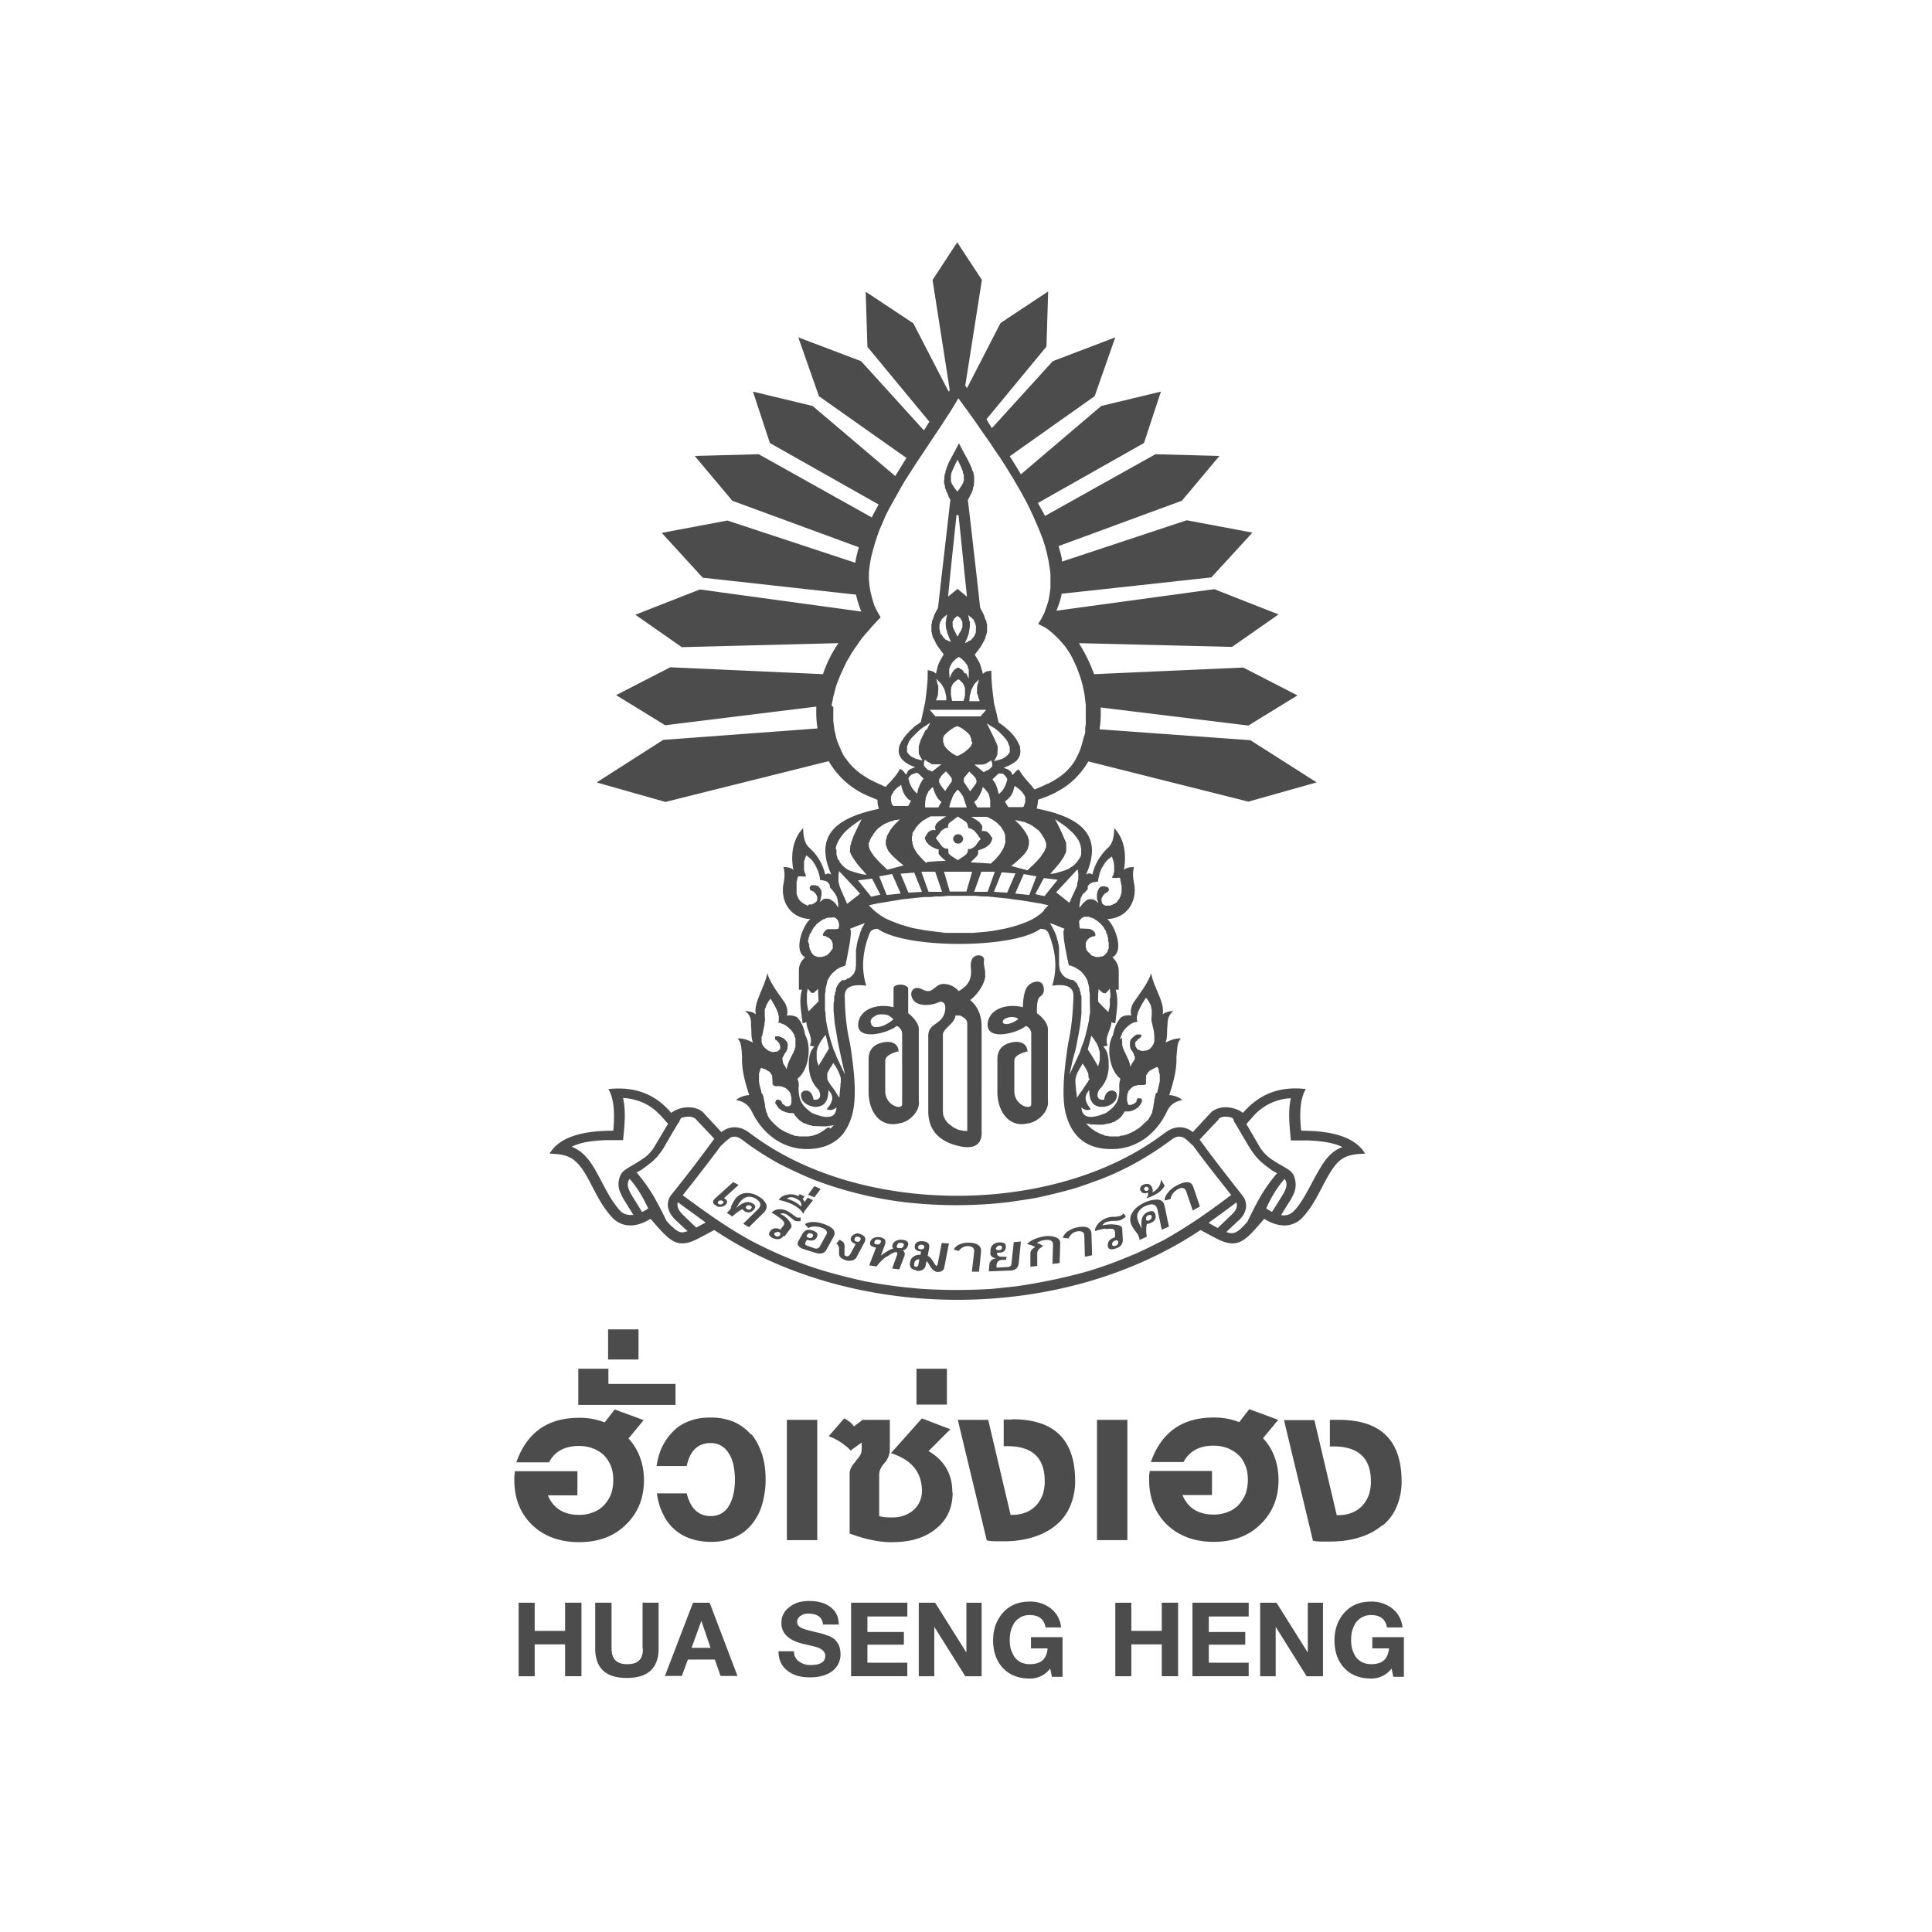 <svg xmlns="http://www.w3.org/2000/svg" width="77" height="77" fill="none"><g fill="#000" opacity=".7"><path d="M23.264 46.677c.4.641.63 1.34 1.2 1.911.367.32.87.355 1.464-.011.79.904 1.052 1.259 2.001.732l.538-.286c5.533 3.708 13.845 3.708 19.379 0l.537.286c.95.527 1.224.172 2.001-.732.595.366 1.098.332 1.464.011.571-.572.8-1.281 1.2-1.91.366-.573.663-.676 1.36-.699-.388-.652-1.291-.915-2.549-.915-.08-.721-.034-1.294.183-1.66-.972-.114-1.818.15-2.504.95-.274-.217-.869-.355-1.258-.034l-.743.8c-.148-.136-.594-.365-1.097.024-.149.103-.286.206-.435.309-4.276 2.94-11.433 2.94-15.71 0-.148-.103-.296-.206-.434-.31-.514-.388-.948-.16-1.109-.022l-.743-.801c-.389-.32-.983-.183-1.257.034-.675-.8-1.521-1.053-2.504-.95.217.366.263.939.194 1.66-1.258 0-2.16.263-2.538.915.697.023.983.137 1.36.698zm2.321 1.625a16.287 16.287 0 0 0-.308-.503c-.137-.23-.378-.561-.183-.813.331.366.548.778.743 1.179-.08.046-.16.103-.252.137zm2.173.63a23.226 23.226 0 0 1-.55-.527c-.136-.137-.25-.297-.193-.492.365.275.743.538 1.109.813l-.366.194v.011zm20.408-.195c.366-.263.743-.538 1.11-.813.068.195-.047.355-.195.493-.183.171-.366.354-.549.526l-.366-.206zm2.538-.435c-.08-.034-.16-.091-.24-.137.183-.412.412-.813.732-1.179.206.252-.046.584-.183.813-.103.16-.206.331-.32.503h.011zM50.03 44.4a2.12 2.12 0 0 1 1.417-.63c-.125.55-.045 1.133 0 1.683h.71c.457.023.937.068 1.349.263-.4.137-.675.47-.88.824-.31.503-.538 1.053-.893 1.533-.103.126-.194.252-.343.32a.563.563 0 0 1-.331.035c.126-.206.251-.412.377-.606.057-.104.103-.195.149-.298a.915.915 0 0 0 .045-.435c-.057-.332-.16-.412-.457-.584-.217-.125-.446-.251-.629-.4a1.694 1.694 0 0 1-.4-.503c-.16-.264-.309-.538-.469-.801.115-.138.24-.275.355-.401zm-1.452.183c.125-.091.285-.091.446-.057 0 0 .08.023.114.046.034.068.057.171.091.194.195.332.39.675.595 1.007.274.424.446.56.869.87.069.046.137.08.206.114-.572.675-.812 1.179-1.19 1.946-.057.057-.102.114-.16.171-.114.115-.274.275-.457.275-.08 0-.148-.023-.217-.046.149-.149.309-.286.457-.435a.494.494 0 0 0 .08-.068c.252-.264.332-.572.16-.882a.62.62 0 0 1-.08-.103c-.457-.583-1.154-1.464-1.68-2.197l.754-.8.012-.035zm-19.506.778c.184-.114.355-.046.515.069.457.355.949.664 1.463.95.446.228.892.434 1.361.629a15.38 15.38 0 0 0 3.636.904c1.395.16 2.755.16 4.139 0 .365-.057.731-.103 1.109-.172.537-.114 1.052-.24 1.566-.389.332-.103.652-.228.983-.343.47-.183.915-.389 1.36-.63a12.437 12.437 0 0 0 1.476-.95c.16-.125.331-.182.526-.068.125.08.228.206.343.298.491.675 1.006 1.316 1.52 1.968-.914.687-1.703 1.247-2.71 1.808-.354.172-.697.355-1.063.515-.377.16-.743.309-1.12.446-.389.138-.778.264-1.178.367-.823.217-1.646.377-2.492.503l-.983.103c-.927.057-1.853.057-2.767 0a21.283 21.283 0 0 1-2.253-.297 23.749 23.749 0 0 1-1.223-.298 14 14 0 0 1-1.178-.366 18.617 18.617 0 0 1-1.109-.447 18.55 18.55 0 0 1-1.063-.514c-1.017-.561-1.795-1.133-2.721-1.809a81.985 81.985 0 0 0 1.52-1.968c.115-.103.218-.217.344-.297v-.012zm-2.023-.606s.057-.126.091-.195c.046-.023.08-.023.126-.034.16-.035.309-.035.446.057l.755.801a56.723 56.723 0 0 1-1.681 2.197c-.023.034-.057.069-.08.103-.172.31-.08.618.16.881.023.023.034.046.069.069l.468.435c-.08.023-.148.046-.217.046-.183 0-.331-.172-.457-.275-.057-.057-.103-.114-.16-.172-.378-.766-.63-1.27-1.2-1.945a1.3 1.3 0 0 0 .216-.114c.423-.31.606-.447.87-.87.194-.332.388-.675.594-1.007v.023zm-2.927.686h.709c.057-.549.125-1.133 0-1.682.217.011.434.057.64.126.32.114.56.275.789.504.126.125.24.263.366.4-.16.263-.32.538-.48.801a1.694 1.694 0 0 1-.4.504 6.013 6.013 0 0 1-.63.4c-.285.172-.4.252-.457.584a.823.823 0 0 0 .057.435c.046.102.092.206.15.297.125.206.25.4.376.607a.705.705 0 0 1-.343-.035c-.16-.068-.251-.206-.343-.32-.366-.48-.583-1.03-.891-1.534-.206-.343-.48-.675-.88-.823.41-.206.891-.24 1.348-.264h-.011z"/><path d="m31.268 49.275.251-.332c.057-.069.023-.172-.08-.297a.816.816 0 0 0-.343-.264c.057-.034.137-.034.217 0 .046.023.115.069.195.138.08.068.137.114.183.137a.615.615 0 0 0 .217.011v-.148s-.103.022-.149 0c-.045-.023-.103-.07-.183-.126a1.714 1.714 0 0 0-.194-.126.618.618 0 0 0-.354-.069.376.376 0 0 0-.275.138h.012c.103.057.194.114.297.194.103.069.16.137.183.183.023.046.011.103-.035.149l-.102.137h-.012c-.171-.08-.297-.057-.4.069-.08.103-.057.194.103.274.183.08.332.058.434-.091l.035.023zm-.389-.137s.091-.058.16-.035c.069.035.08.069.046.126-.046.057-.103.069-.16.034-.069-.034-.08-.068-.046-.137v.012zm1.829-1.751-.251-.115-.252.343.252.103.251-.331zm-3.555.709a.457.457 0 0 1-.15.206l-.033.035.217.148c.103-.103.24-.206.4-.297 0 0 .046.057.08.08.126.08.252.069.354-.035.115-.102.103-.205-.034-.274a.35.35 0 0 0-.32-.023c-.114.034-.217.114-.332.217 0 0 .046-.057.092-.148a.755.755 0 0 1 .16-.195.425.425 0 0 1 .252-.114c.103 0 .194.023.285.08.206.137.24.263.08.423l-.583.572.229.138.583-.572c.114-.115.149-.24.103-.344a.646.646 0 0 0-.286-.297.874.874 0 0 0-.48-.15.571.571 0 0 0-.4.161c-.08.08-.16.218-.252.412l.035-.023zm.594-.034s.103-.057.16-.012c.057.035.069.07.023.126-.046.046-.103.046-.16.012-.057-.035-.057-.08-.011-.126h-.012zm2.263.32.047-.103.343-.446-.206-.103-.126.172a.61.61 0 0 0-.08-.115l.08-.103-.194-.091-.057.08a.637.637 0 0 0-.435-.058c-.16.023-.274.092-.343.206.206.046.377.104.526.172.229.115.377.24.457.4l-.011-.01zm-.273-.606c.16.068.228.183.194.309a1.42 1.42 0 0 0-.32-.218 1.661 1.661 0 0 0-.252-.091c.092-.08.229-.08.377 0zm-3.19.286a.265.265 0 0 0 .183.034c.08 0 .125-.034.171-.068.114-.103.103-.195-.046-.275l.583-.526-.217-.115-.709.64c-.137.127-.125.23.046.298l-.011.012zm.08-.195s.103-.045.16-.011c.057.034.068.069.023.103a.142.142 0 0 1-.16.034c-.058-.034-.058-.08 0-.126h-.023zm10.633-8.994c.023-.23-.058-.332-.046-.561.057-.24-.252-.297-.4-.172-.126.103-.138.286-.115.492.023.32-.045.618-.491.87a.797.797 0 0 0-.583-.286.428.428 0 0 0-.286.092c-.263.206-.309.263-.652.091-.286-.103-.446.137-.331.378.148.366.777.309 1.074.16.16-.046.309.069.218.423-.126.492-.652.412-.652.927v2.998c0 .836.526 1.27 1.36 1.42.606.091.8-.206.766-.664V40.91c0-.538-.24-.881-.457-1.053.286-.206.583-.64.606-.973l-.011-.011zm-.71 6.202c-.068 0-.148 0-.228-.023-.046 0-.103-.023-.149-.034a1.75 1.75 0 0 0-.148-.069 3.19 3.19 0 0 0-.126-.091c-.046-.035-.08-.069-.126-.103-.034-.035-.057-.08-.091-.115l-.069-.137-.023-.069s0-.08-.011-.114v-3.056s0-.057.011-.091a.185.185 0 0 1 .046-.08c.046-.08.126-.149.194-.218.08-.08.16-.16.206-.251.023-.046.035-.103.046-.15h.149c.034 0 .068.012.102.035l.058.035s.057.034.091.068l.046.069v.034l.023.034v4.36-.034zm6.86 4.349.298-.138a1.236 1.236 0 0 1 0-.503s.091-.012.137-.035c.172-.068.24-.183.206-.331-.034-.15-.137-.184-.297-.115a.392.392 0 0 0-.24.263.792.792 0 0 0 0 .4s-.046-.056-.092-.16a1.361 1.361 0 0 1-.091-.24.366.366 0 0 1 .057-.286.599.599 0 0 1 .274-.217c.263-.115.423-.069.469.149l.172.8.285-.125-.171-.813c-.035-.171-.126-.252-.275-.263-.148 0-.32.023-.491.103-.206.092-.378.206-.48.355-.103.137-.149.286-.115.435.023.114.103.251.24.423a.586.586 0 0 1 .115.24v.058zm.355-.984c.08-.035.126-.023.137.045 0 .069-.023.115-.103.149-.068.034-.114.023-.125-.046 0-.08.023-.126.091-.16v.012zm-4.813-6.5c0-.286-.195-.47-.606-.4-.458.09-.595.365-.595.674v1.373c.035.767.492 1.374 1.246 1.18.378-.058.824-.482.767-.905v-2.85c0-.24-.264-.514-.435-.629-.011-.24 0-.583.126-.663.16-.103.171-.275.126-.424-.092-.297-.526-.172-.664.069-.125.217-.148.595-.148.778-.618-.149-1.27.034-1.395.572-.057.298.08.446.309.492.388.08 1.029-.148 1.2-.32.08.034.206.114.217.297v2.838c-.023.23-.674.035-.674-.538v-1.201c0-.195.217-.298.514-.378l.012.035zm-.96-1.156c-.15-.183.377-.355.594-.172-.16.137-.469.263-.595.172zm4.081 8.205c.137-.023.24-.023.286 0 .057.023.08.068.08.137v.183h.011c-.206.057-.308.172-.297.332 0 .137.103.183.286.126.217-.057.32-.183.309-.378l-.023-.423c0-.092-.103-.138-.286-.16-.183-.023-.355 0-.503.034a.29.29 0 0 1 .206-.149c.057-.011.148-.034.274-.034a.697.697 0 0 0 .252-.034.793.793 0 0 0 .205-.138l-.091-.126s-.08.092-.137.103c-.058.012-.149.035-.252.035a.695.695 0 0 0-.251.034.876.876 0 0 0-.355.217c-.091.103-.148.206-.148.31h.034c.114-.046.251-.07.377-.092l.023.023zm.492.515c0 .08-.035.126-.115.149-.08.022-.126 0-.126-.07 0-.068.046-.114.115-.136.08-.035.126 0 .126.057z"/><path d="M35.807 41.94c.023-.286-.195-.47-.595-.4-.457.09-.594.365-.594.674v1.373c.034.767.48 1.374 1.246 1.18.377-.058.823-.482.755-.905v-2.85c0-.24-.264-.514-.423-.629v-.972c0-.206-.606-.24-.584 0v.732c-.606-.149-1.269.034-1.395.572-.068.298.08.446.31.492.388.08 1.028-.148 1.211-.32.08.034.194.114.217.297v2.838c-.023.23-.674.035-.674-.538v-1.201c0-.195.229-.298.503-.378l.023.035zm-.378-1.18c-.148.093-.32.173-.491.173h-.08c-.023 0-.046-.012-.069-.035l-.046-.034-.022-.046v-.034l-.023-.035v-.068l.023-.034v-.023l.045-.058.08-.057c.023-.011.058-.034.08-.046a.417.417 0 0 1 .172-.034h.114s.092 0 .137.023c.035 0 .069.023.103.046l.035.023.125.103c-.057.045-.114.091-.183.137zm10.999 7.084.229-.057c0-.069.034-.137.08-.206a.652.652 0 0 1 .183-.171c.183-.103.297-.08.354.068l.263.767.286-.16-.263-.778c-.08-.24-.309-.252-.686-.046a1.014 1.014 0 0 0-.32.263c-.091.114-.137.217-.137.32h.011zm-.674-.309c.011.08 0 .15-.069.23.217-.08.389-.16.492-.241a.688.688 0 0 0 .24-.275l-.149-.24c0 .229-.126.4-.343.515.035-.057.023-.137-.045-.263-.07-.08-.172-.103-.31-.046-.056.023-.102.057-.114.103a.146.146 0 0 0 0 .137c.058.103.16.126.275.08h.023zm-.115-.228c.057-.023.103 0 .138.045.022.035 0 .069-.046.103-.057.023-.103 0-.126-.045-.023-.035 0-.08.046-.103h-.012zm-3.052 2.059a.479.479 0 0 1 .125-.183.392.392 0 0 1 .206-.103c.195-.034.297.023.297.172l.023.835.286-.057-.023-.835c0-.264-.206-.355-.583-.275-.126.023-.24.08-.354.149a.54.54 0 0 0-.206.263l.206.023.023.011zm-1.338.344c-.114.057-.183.137-.183.251v.527l.274-.035v-.526a.294.294 0 0 1 .115-.183.62.62 0 0 1 .126-.08 1.032 1.032 0 0 0-.252-.126.623.623 0 0 1 .309-.114c.228-.035.331.034.331.183l-.023.766.286-.034.023-.778c0-.126-.057-.206-.183-.252a.936.936 0 0 0-.446-.034c-.297.046-.537.149-.697.309a.86.86 0 0 1 .32.114v.012zm-4.733.938c.217.023.343-.057.377-.217l.034-.172s.069.069.114.16c.092.172.206.263.31.275.16 0 .262-.046.285-.195l.183-.938-.286-.023-.16.835s-.023.08-.057.08c-.012 0-.057-.068-.137-.194-.08-.126-.16-.195-.206-.206l.057-.309c.034-.172-.057-.263-.263-.275-.08 0-.149 0-.206.035a.202.202 0 0 0-.103.149c-.022.137.069.206.252.228l-.023.126a.446.446 0 0 0-.286.08.31.31 0 0 0-.126.206c-.045.206.046.31.252.332l-.011.023zm.08-.961c.011-.057.068-.08.137-.08.08.011.114.046.103.103-.012.057-.057.091-.137.08-.08 0-.115-.035-.103-.103zm.045.503-.045.24s-.035.07-.092.058c-.068 0-.08-.046-.068-.126.022-.126.091-.172.205-.172zm-4.551-1.384.127.137c.125-.069.297-.08.503-.023.206.069.286.172.206.298l-.252.457c-.046.08-.126.103-.206.08l-.286-.102c-.08-.023-.114-.07-.08-.138l.058-.103c.194.057.32.035.388-.091.069-.126.023-.218-.148-.275-.206-.069-.332-.023-.423.137l-.16.286c-.035.069-.035.126 0 .172.034.057.102.103.194.137l.48.15c.217.068.366.033.457-.138l.263-.48c.138-.23 0-.401-.411-.539-.286-.091-.526-.091-.698 0l-.011.035zm.08.412c.035-.069.081-.08.161-.058.069.023.091.058.057.126-.034.057-.08.069-.16.046-.08-.034-.091-.069-.069-.114h.012zm3.18.869c.17-.126.285-.183.354-.183.057 0 .068.046.046.115l-.195.538.286.034.206-.538c.034-.103 0-.172-.069-.217a.26.26 0 0 0 .206-.183c.046-.138-.023-.218-.217-.24a.44.44 0 0 0-.24.034.269.269 0 0 0-.149.148c-.023.069-.023.126.034.16-.102.023-.274.115-.503.286l.16-.434c.058-.172 0-.275-.228-.298a.388.388 0 0 0-.229.035.29.29 0 0 0-.126.137c-.045.137.023.206.229.24l-.274.71.297.045c.091-.137.228-.274.4-.4l.011.011zm.411-.469c.023-.069.08-.103.16-.08.092 0 .114.046.092.115-.023.068-.08.102-.172.091-.091 0-.126-.046-.091-.114l.011-.012zm-.903-.137c.023-.069.08-.092.16-.069.08 0 .114.035.08.103-.023.069-.08.092-.16.08-.08-.011-.114-.057-.08-.114zm-1.418.217v.275c0 .103.08.183.229.24a.491.491 0 0 0 .286.023.28.28 0 0 0 .205-.172l.286-.537c.092-.16.035-.275-.16-.344-.08-.034-.148-.034-.206 0a.253.253 0 0 0-.148.115c-.069.126 0 .217.171.286l-.217.4c-.046.069-.103.103-.16.08-.046-.011-.069-.034-.069-.068v-.23a.455.455 0 0 0-.023-.228.394.394 0 0 0-.182-.126l-.126.172h.034s.057.057.057.103l.023.011zm.629-.355c.034-.057.08-.068.16-.045.08.034.091.068.057.126-.023.068-.08.08-.16.057-.069-.023-.091-.069-.057-.126v-.011zm4.139.515s.08-.102.148-.137a.428.428 0 0 1 .206-.057c.195 0 .275.08.263.229l-.091.79h.285l.08-.79c.023-.24-.148-.366-.514-.366a.874.874 0 0 0-.343.068.453.453 0 0 0-.229.206l.195.057zm2.389.527.092-.904-.286.023-.092.87c0 .08-.068.125-.182.125l-.412.023v-.114c.023-.115.08-.183.206-.195h.171l.023-.126h-.183c-.137 0-.206-.046-.194-.16h.068c.172 0 .263-.069.275-.206.023-.149-.057-.206-.24-.206a.439.439 0 0 0-.252.08.314.314 0 0 0-.114.206v.092a.178.178 0 0 0 .046.183c.045.046.114.069.205.069a.33.33 0 0 0-.206.08.258.258 0 0 0-.09.16l-.024.286.846-.034c.206 0 .32-.103.343-.264v.012zm-.892-.652s.046-.092.126-.092.103.023.103.08c0 .069-.046.103-.126.103s-.125-.023-.114-.091h.011z"/><path d="m23.813 31.194 2.71.767 6.505-1.625a3.3 3.3 0 0 0 1.51 1.362l.411.171h.023c0 .115.011.23.057.367-1.532.32-2.64.95-1.898 2.62-.114-.069-.183-.034-.24 0a2.061 2.061 0 0 0-.629-1.064c-.194-.16-.251-.458-.251-.79-.458.48-.492 1.145-.389 1.682-.046-.08-.183-.125-.4-.125.069.24.046.434.011.629-.148.698.24 1.407 1.064 1.442-.298.24-.698 1.27-.206 1.522a.685.685 0 0 0-.252.572v.72h.126c-.137.447-.023.893.023 1.34.057-.012.114-.035.16-.046-.046.218.297.652.126.927.057.023.126.034.183.046-.218.217-.229.538-.218.835.023.31.115.618.378.881.126.218.091.435-.194.4-.035-.182-.092-.331-.275-.365-.206 0-.297.148-.16.4.103.137.263.229.503.252.389 0 .526-.263.526-.675.149.183.274.377-.069.766.149.07.275.023.39-.068-.024.4-.31.503-.984.217-.263-.206-.537-.389-.526-1.007a.614.614 0 0 0-.046-.355c.457-.343.572-1.281.309-1.739-.046-.24-.103-.47-.32-.71a.686.686 0 0 0-.412-.068c.046-.138.023-.298-.057-.47-.217-.343-.606-.8-.72-1.224-.103.572-.56 1.179-.458 1.648-.114-.103-.274-.126-.434-.137.206.148.252.32.24.572.034.24-.011.47.08.687-.206-.104-.423-.184-.617-.16.171.148.16.48.183.732-.023.492.114 1.007.285 1.522a.94.94 0 0 0-.526.194c.39.08.526.263.64.48.355.745 1.098 1.466 2.162 1.477 1.12 0 1.669-.606 1.863-1.522.16-.778 0-1.888-.126-2.712-.137-.56-.194-1.179-.205-1.808-.035-.423.286-.538.857-.47-.183-.571-.183-1.235.103-2.013.046-.138.103-.252.355-.252 1.097.801 5.396.801 6.482 0 .263 0 .309.126.355.252.297.778.297 1.442.114 2.014.572-.08.88.046.846.469-.023.64-.08 1.259-.206 1.808-.126.824-.274 1.934-.126 2.712.206.916.744 1.533 1.876 1.522 1.063 0 1.817-.72 2.172-1.476.114-.229.24-.4.629-.48a.94.94 0 0 0-.526-.195c.171-.527.308-1.03.286-1.522.034-.24.011-.584.182-.733-.194-.023-.4.057-.617.16.092-.217.046-.457.08-.686 0-.24.046-.423.24-.572-.16.011-.331.045-.434.137.103-.47-.366-1.076-.458-1.648-.125.424-.503.87-.731 1.225-.08.171-.103.32-.057.469a.598.598 0 0 0-.412.069c-.206.24-.274.469-.32.709-.275.446-.16 1.396.297 1.74a.862.862 0 0 0-.046.354c.023.63-.263.813-.526 1.007-.674.286-.96.172-.983-.217.114.103.24.137.377.068-.331-.389-.205-.583-.068-.766 0 .412.137.686.526.675.251-.012.411-.115.514-.252.137-.24.046-.4-.16-.4-.183.034-.251.171-.286.366-.285.034-.32-.183-.194-.4.263-.264.354-.561.377-.882 0-.309 0-.618-.217-.835.069-.012.126-.035.183-.046-.172-.275.172-.71.137-.927a.653.653 0 0 0 .16.046c.046-.447.149-.893.012-1.34h.125v-.72c0-.217-.068-.4-.251-.572.492-.252.091-1.27-.206-1.522.823-.035 1.212-.755 1.063-1.442-.034-.206-.057-.4 0-.63-.217 0-.354.046-.4.127.092-.538.069-1.202-.388-1.683 0 .332-.058.63-.252.79-.297.286-.514.63-.617 1.064-.069-.046-.126-.08-.252 0 .755-1.694-.411-2.323-1.966-2.632.034-.137.045-.252.057-.355a4.03 4.03 0 0 0 1.029-.48c.4-.263.731-.63.972-1.042l6.38 1.602 2.72-.766-2.64-1.682-6.014-.435c.045-.286.057-.572.045-.87l5.888.721 1.955-1.202-2.16-1.11-5.946.264a6.152 6.152 0 0 0-.549-1.145c-.011-.034-.034-.057-.057-.091l6.106.149 1.852-1.294-2.561-1.007-6.289.859c.08-.206.15-.4.195-.607 0-.023 0-.034.011-.069l5.968-.652 1.635-1.785-2.618-.492-4.973 1.648v-.092a4.45 4.45 0 0 0-.137-.526l4.916-1.808 1.498-1.785-2.55-.069-4.402 2.46a11.501 11.501 0 0 0-.286-.515l4.23-2.391.675-2.049-2.378.572-3.201 2.724c-.149-.24-.286-.48-.446-.72l3.384-2.393.823-2.346-2.492.95-2.424 2.667c-.08-.115-.149-.24-.217-.355l2.39-2.895.068-2.197-1.898 1.258-1.338 2.598-.068-.103.663-4.211-.983-1.5-.984 1.5.686 4.394s-.023.034-.045.057L36.4 12.885l-1.898-1.259.069 2.197 2.47 2.987c-.08.114-.138.229-.218.343l-2.504-2.758-2.503-.95.823 2.346 3.487 2.46-.446.722-3.293-2.793-2.378-.572.675 2.049 4.333 2.449-.24.446c0 .023-.023.046-.035.069l-4.504-2.518-2.55.069 1.498 1.785 5.042 1.854c-.057.206-.114.412-.137.618l-5.1-1.683-2.618.492 1.635 1.786 6.106.675c.045.183.102.377.171.572.011.034.034.069.046.103l-6.437-.881-2.573 1.007 1.853 1.293 6.242-.16c-.034.057-.08.114-.114.171a5.038 5.038 0 0 0-.503 1.065l-6.083-.275-2.16 1.11 1.955 1.201 6.025-.743c-.012.297 0 .583.046.87l-6.152.457-2.63 1.682.012.023zM30.376 41.3s.011-.08.023-.126c.023-.103.046-.218.068-.32v-.08s.023-.08.023-.104v-.068s-.011-.08-.011-.126v-.206c0-.035 0-.057.023-.092.023-.034.023-.057.034-.091a.344.344 0 0 1 .046-.092c.011-.034.034-.057.046-.08.022-.034.057-.08.08-.114.034.046.068.103.102.171.046.069.08.138.115.206.011.035.034.069.046.103.01.035.034.08.045.126 0 .035.012.057.023.092v.126c0 .045 0 .091-.023.137h.057l.172.069.046.023.137.102.114.115.023.034.034.046.023.034.046.092v.046l.034.045v.367l-.023.034v.046l-.045.091v.035s-.035.045-.046.068c-.069.138-.149.286-.195.435-.011.057-.034.114-.045.172l-.069-.138s-.046-.057-.057-.091c0-.012-.023-.034-.023-.057v-.035s-.011-.034-.011-.057v-.091l.034-.046.023-.057.034-.058s.046-.068.069-.091l.034-.103c0-.023.011-.034.011-.057v-.126l-.022-.069c0-.011 0-.034-.023-.034-.023-.023-.035-.046-.057-.069a.438.438 0 0 1-.08-.069h-.035l-.034-.034h-.023l-.034-.011-.046-.023h-.126s-.023.011-.023.023v.102l.069.045.057.058.023.034.023.023v.034l.023.023v.057l.011.023v.08l-.034.023v.023l-.034.023-.023.023h-.023l-.023.023h-.069l-.034.011h-.103l-.034-.023h-.034l-.023-.023h-.034l-.035-.034-.034-.023-.046-.034-.069-.069-.068-.103v-.034l-.023-.046v-.24h.023zm2.687 3.639h-.08l-.046.034-.057.046-.057.034-.057.046-.058.034-.137.069-.206.069h-.068l-.069.022h-.389l-.08-.022h-.08l-.068-.035-.08-.023-.24-.103-.16-.091-.07-.046-.136-.114-.172-.172-.034-.046-.034-.034-.035-.046-.068-.137v-.046l-.035-.046-.022-.091-.035-.138v-.08c-.023-.091-.034-.171-.057-.263v-.057l-.023-.023v-.034l-.023-.023v-.035h-.011l-.034-.034v-.069a2.02 2.02 0 0 1-.092-.377v-.3c0-.034.012-.057.023-.091l.023-.058v-.034l.046-.069c.045.023.08.035.114.046.046.012.08.035.114.057.023.012.058.035.08.046a.09.09 0 0 1 .046.046l.023.034s.023.035.034.046l.023.035v.045l.012.183v.115l.022.023v.023l.046.011.023.023h.16s.057 0 .08.011c.023 0 .057 0 .08.023.023 0 .046.012.069.023l.045.023.046.034.103.103.023.046.023.035v.045a.436.436 0 0 1 .034.206v.126s-.023.034-.023.057v.023h-.023l-.011.023h-.011l-.023.023h-.138l-.022-.023-.046-.034-.069-.046v-.034l-.023-.023v-.023l-.022-.012v-.023l-.035-.022h-.034l-.023-.023h-.057s-.023 0-.034.011c0 0-.023.012-.023.023v.023s-.023.023-.023.034v.069s.046.046.057.069c.012.023.034.045.046.068.011.023.046.046.057.069.011 0 .046.023.046.034.023.012.034.023.057.035l.068.034c.023 0 .046.011.08.034.035 0 .058 0 .092.023.034 0 .057 0 .091.012h.138l.034.068.023.035.068.068.023.035.069.068.046.035.034.023.046.034.091.046h.046l.046.034h.045l.046.034h.046l.103.035h.102l.332.011c.057 0 .114 0 .16-.011l.24-.035-.137.138-.034-.046zm11.582-3.525v-.046l.034-.045v-.046l.034-.046v-.046l.035-.045.022-.035.023-.045.069-.07.034-.045.046-.034.034-.035.092-.068.091-.046.057-.023h.057l.058-.023c-.012-.046-.023-.08-.023-.137v-.046s0-.057.023-.08c0-.034.011-.057.022-.092 0-.034.023-.068.035-.091.011-.035.034-.069.046-.103.045-.069.068-.137.114-.206.046-.069.08-.137.126-.195.034.035.057.069.091.115.012.034.034.057.046.08.011.034.034.057.046.091.011.035.023.058.023.092 0 .034.01.069.022.091v.173s0 .102-.011.148v.137l.023.08c.023.115.057.24.08.367 0 .034 0 .08.011.125v.252l-.023.046v.034l-.091.138-.069.068-.068.046h-.035l-.034.023h-.069l-.034.011h-.103l-.034-.023h-.034l-.023-.022h-.035l-.045-.046v-.023l-.035-.023v-.023l-.022-.023v-.057l-.012-.057v-.023l.023-.023v-.034l.046-.023.023-.035.022-.022.046-.035.069-.046v-.022s0-.023.023-.035v-.045s-.012 0-.023-.012h-.172l-.023.012-.022.022h-.023l-.023.035c-.034.034-.069.045-.092.08l-.022.023s-.035.045-.046.08c0 .011 0 .034-.012.057v.137s0 .035.012.058c0 .034.023.068.034.103a.625.625 0 0 1 .069.091c.011.035.034.057.045.08v.046l.035.046v.103s-.012.034-.023.046c0 0 0 .023-.023.034l-.069.103-.057.126a1.389 1.389 0 0 0-.057-.206c-.046-.126-.114-.252-.171-.378-.023-.023-.023-.057-.035-.091l-.023-.035-.022-.045v-.046l-.023-.046v-.126l-.012-.183-.068.057zm-1.155 3.422-.023-.023h.114s.115.011.16.011h.218l.205-.045h.046l.046-.023h.046l.045-.035h.046l.046-.034.046-.023.045-.034.046-.023.034-.034.046-.035.023-.034.034-.034.069-.103.034-.07h.126c.034 0 .069 0 .091-.01.035 0 .058-.012.092-.023.023 0 .046-.023.08-.035a.157.157 0 0 0 .057-.034c.023 0 .034-.023.057-.034.012 0 .046-.035.046-.035.023-.023.034-.034.057-.068l.023-.035s.057-.08.069-.126v-.068s-.012-.023-.023-.035l-.023-.022h-.126l-.023.034-.011.034h-.012v.057l-.023.035-.068.046-.057.034h-.023l-.023.023h-.126l-.011-.023h-.012v-.023l-.011-.046s-.011-.034-.023-.057v-.104c0-.069 0-.137.023-.206l.023-.046v-.034l.045-.046.023-.034.069-.069.046-.034.045-.023s.046-.023.08-.023c.023 0 .046-.011.08-.023h.252l.034-.023h.023l.012-.034v-.332l.034-.034.023-.035.034-.057.046-.046.057-.034.08-.046.114-.057.069-.023.034.069.023.069v.068s.023.057.034.092v.206c0 .045 0 .08-.011.114a3.708 3.708 0 0 1-.08.343v.046l-.046.035h-.011l-.012.023-.011.034v.034l-.023.057c0 .035 0 .069-.023.103 0 .08-.023.16-.034.24a.553.553 0 0 1-.023.138l-.023.091v.046l-.091.183-.035.046-.022.046-.08.08-.115.103-.068.069-.138.114-.08.046-.068.046-.08.045-.08.035-.069.034-.08.034-.16.046h-.08l-.08.034h-.389l-.068-.022h-.08l-.069-.035-.137-.045-.206-.103-.057-.046-.057-.035-.115-.091-.137-.137.24.034-.034.023zm-8.85-11.25s.012-.045.023-.068c0-.034.023-.068.046-.103 0-.034.034-.068.057-.091.023-.035.035-.069.058-.103l.08-.103.057-.069.08-.069.16-.114.091-.046.115-.046.045-.023.058-.022h.057l.057-.035.24-.034c-.069.069-.149.137-.217.217-.035.035-.069.08-.103.126a.412.412 0 0 0-.08.115c-.023.034-.046.08-.069.114-.011.035-.034.057-.046.092 0 .034-.011.068-.022.08 0 .034-.012.057-.023.08v.16c0 .023 0 .046.023.069 0 .034.022.057.022.091a.34.34 0 0 1 .046.092c.023.034.046.057.069.091.046.058.091.103.148.16.08.07.149.138.229.207l.172.137-.652.172-.114-.115a4.227 4.227 0 0 1-.32-.32c-.035-.035-.058-.069-.092-.103-.023-.035-.057-.092-.092-.138-.022-.022-.034-.057-.057-.091l-.023-.057-.034-.092v-.057l-.011-.103h.023zm2.733-6.282-.011-.057-.046-.194.16.16s.034.046.057.069c.012.034.035.045.046.08.011.023.034.057.046.08a.61.61 0 0 1 .045.137l.035.137c0 .035.011.08.011.126v.069h-.412c.012-.034.035-.08.046-.126a.305.305 0 0 0 .035-.137c0-.035 0-.08.011-.126v-.24l-.023.023zm.137-2.002-.023-.034v-.035l-.022-.034v-.069l-.023-.034v-.217l.023-.035v-.034l.022-.035v-.034l.046-.034v-.034l.035-.023.057-.058.125-.103c-.011.069-.034.138-.045.206 0 .035 0 .069-.012.103v.103s0 .069.012.103c0 .046.011.092.034.138 0 .045.023.091.034.137l.069.172.057.137-.149-.069-.034-.023h-.034l-.023-.034-.034-.023-.092-.137-.011-.034-.012.034zm.4-6.374v-.069l.035-.068a.403.403 0 0 1 .045-.103c.023-.058.046-.103.07-.16.033-.07.068-.138.102-.207l.103.206c.023.046.046.103.069.16a.41.41 0 0 0 .045.104v.068l.035.069v.24l-.023.034v.035l-.023.034-.035.069-.114.172-.068.08-.058-.08-.057-.07-.046-.08-.068-.102v-.035l-.023-.034v-.263h.011zm.206 1.66c-.023-.08.115-.08.092 0 .114 1.063.217 2.14.331 3.192l-.377-.31-.377.31c.103-1.064.217-2.129.331-3.193zm.515 4.153s-.012-.057-.012-.08l-.034-.149.126.103.034.023.012.023.034.023.023.034v.035l.034.034v.034l.023.035v.034l.023.034v.286l-.023.035v.034l-.034.034v.035l-.035.034-.023.034-.034.035-.023.034-.023.023-.034.023h-.034l-.035.034-.137.069c.023-.069.057-.126.08-.183.023-.069.046-.126.069-.195l.023-.137s.011-.092.023-.137v-.218l-.023-.023zm.331 2.918s.012.069.023.103c0 .035.023.069.035.103l.022.08h-.411c0-.046.011-.08.011-.126 0-.057.012-.114.034-.171 0-.035.012-.057.023-.092 0-.046.035-.091.046-.126 0 0 .034-.068.057-.103 0-.023.023-.034.035-.057 0-.011.022-.034.045-.057l.138-.137-.058.206s-.023.091-.023.137v.24h.023zm-.503-.057v.103c0 .034-.011.069-.023.114l-.034.115h-.457l-.023-.115s-.011-.068-.023-.114v-.194s0-.058.011-.092c0-.034.012-.046.023-.069 0-.023.023-.046.035-.068 0-.023.022-.035.045-.058 0-.022.035-.034.046-.045.012-.023.034-.035.057-.046a.204.204 0 0 1 .08-.057.204.204 0 0 1 .08.057.09.09 0 0 1 .046.046l.046.045c.011.023.034.035.034.058l.034.068c0 .023.012.046.023.069v.183zm-.011-.767s-.035-.046-.046-.068c0-.012-.023-.023-.034-.046-.012-.023-.035-.034-.046-.046H38.3s-.068-.057-.103-.069c-.045 0-.068.035-.103.046 0 0-.023.012-.034.023-.023.023-.046.034-.057.057 0 .012-.023.035-.034.046a.487.487 0 0 0-.058.103 2.188 2.188 0 0 0-.068.16c0-.068 0-.137-.012-.206v-.149c0-.022 0-.045.023-.068v-.046l.035-.046.045-.091.035-.046.125-.126.046-.034.069-.046.08.046.046.034.125.126.069.091.046.092v.046s.034.046.034.069v.354l-.103-.206h-.057zm-.126-1.75s-.046.102-.08.137c-.023.046-.046.103-.08.148-.046-.08-.08-.16-.126-.24a.34.34 0 0 0-.046-.091c0-.023 0-.046-.022-.069v-.206l.022-.023.023-.046v-.022l.046-.046.046-.035.057-.045.057.045.046.035.034.046v.022l.035.046.022.046v.205c-.011.034-.023.057-.034.091zm.983 3.204-.228.263h-1.795l-.229-.263h2.252zm.229.675.103.057.091.069.092.08.183.183.034.046.046.045.034.058.034.045.092.23v.205l-.069.092-.08.08-.114.069-.069.034-.08.023-.217.057.08-.137.034-.069.023-.057v-.069l.012-.126v-.103a.184.184 0 0 0-.035-.103.242.242 0 0 0-.045-.114c-.069-.172-.16-.332-.24-.504l-.115-.229.206.138zm.617 6.614-.537-.034.309-.778.548.045-.331.767h.011zm.64-.744.515.092-.286.744-.56-.058.343-.778h-.011zm-6.585.252.549-.069.331.641-.365.08-.526-.652h.011zm.08.526-.057.046c-.16.126-.32.252-.469.366l-.057-.137c-.069-.16-.137-.309-.206-.47-.011-.045-.034-.09-.045-.136-.012-.046-.023-.104-.035-.138v-.275l.023-.15c.286.298.572.607.858.916l-.012-.023zm.755-.686.514-.092.343.778-.56.058-.297-.744zm.834-.103.56-.046.31.767-.538.034-.32-.767-.012.012zm.846-.08h.55l.274.8h-.538l-.286-.8zm.206-.344s-.08-.068-.114-.103a3.92 3.92 0 0 1-.217-.24.505.505 0 0 1-.092-.126c-.023-.034-.034-.069-.057-.091-.011-.035-.034-.069-.046-.103 0-.035-.023-.069-.034-.103v-.069l-.023-.069v-.137l.023-.08v-.08l.057-.08.046-.069.034-.069s.057-.057.08-.091l.08-.08c.023-.023.057-.046.08-.069a.343.343 0 0 1 .08-.057l.172-.103c.034-.012.068-.034.103-.046h.617a5.205 5.205 0 0 0-.263.172l-.034.023s-.092.08-.126.137v.023s-.034.057-.023.091c0 .035.012.07.023.103h-.126c-.023 0-.034 0-.045.012-.035 0-.058.023-.08.046h-.023c-.069.08-.115.171-.16.24 0 .057.034.103.045.149 0 .011.023.034.035.045a.515.515 0 0 1 .068.08c.023.023.057.035.08.058s.057.034.092.057a.971.971 0 0 0 .16.069l.08.023s-.012.057-.012.08v.068c.023.069.08.115.138.172.045.046.091.08.148.126a15.04 15.04 0 0 0-.754.046l-.012.045zm1.818-4.84v.08l-.034.046v.046l-.046.034-.034.046-.035.034-.045.034-.046.046-.092.069-.114.068-.068.035-.08.034-.08-.034-.115-.069-.137-.103-.114-.114-.035-.046-.023-.034-.022-.046v-.046l-.035-.046v-.206l.035-.046v-.034l.045-.034.103-.103.137-.103.058-.035.045-.034.058-.023.08-.034.08.034.057.023.057.034.183.138.103.103.045.068v.046l.035.046v.114l.034.012zm.183 1.59-.023.046v.035s-.046.034-.057.068l-.183.24-.114-.171s-.069-.103-.103-.149c0-.023-.023-.034-.035-.057v-.137l.046-.07.172-.205.194.194s.023.035.046.058l.023.034v.034l.023.023v.057h.011zm.034.664.057-.08s.046-.08.07-.137a.798.798 0 0 0 .056-.149l.023-.08.08.069.137.171s.023.046.023.069c.012.034.023.069.035.114l.022.115v.274h-.514l-.126-.217.069-.057.08-.08-.012-.012zm-.286 1.213s.046.012.07.023c0 .011.033.023.045.034.023 0 .034.023.046.035.057.057.091.114.148.183 0 .023.035.046.046.069l.057.068s-.069.069-.091.103c-.046.057-.08.115-.126.172 0 .011-.023.023-.046.034-.011.023-.046.034-.057.046-.023 0-.034.023-.057.034-.012 0-.046 0-.057.012h-.08v.08s0 .034-.023.057c0 .011-.023.034-.023.046a.09.09 0 0 1-.046.045c-.057.058-.126.092-.194.138-.034.023-.08.046-.115.08a2.18 2.18 0 0 0-.114-.08c-.069-.046-.148-.08-.206-.149-.011 0-.023-.023-.034-.034h-.011s0-.046-.012-.069v-.126h-.023s-.046 0-.08-.011c-.023 0-.045 0-.057-.023-.023 0-.034-.012-.046-.023-.034-.023-.045-.034-.057-.057-.046-.046-.08-.103-.114-.149-.034-.034-.046-.069-.08-.103l-.046-.057s.069-.08.092-.115c.034-.045.068-.08.102-.137a.266.266 0 0 1 .08-.08c.023 0 .035-.023.046-.034.012 0 .035-.023.057-.023.023-.012.046-.012.057-.023h.058v-.08s0-.035.023-.058c0-.022 0-.034.022-.045 0-.012.023-.023.035-.035.057-.045.125-.091.183-.137.045-.034.091-.069.137-.091.034.022.069.057.114.08.069.034.126.08.195.137.022 0 .034.023.034.034.011.023.034.035.034.069 0 .011 0 .034.023.057v.08s.057 0 .091.023zm-.766-1.121s.035-.08.046-.126c.023-.034.034-.08.057-.115a.63.63 0 0 1 .069-.091c.011-.023.034-.034.034-.046l.057-.057s.058.057.08.091c.023.035.046.046.058.07a.987.987 0 0 1 .068.114c.023.034.035.08.046.125.023.08.057.16.08.24l.023.07h-.698c.023-.092.046-.195.08-.275zm-.205-1.156c.068.069.125.137.183.206l.045.069v.125s-.034.035-.045.058a1.664 1.664 0 0 0-.103.148c-.046.058-.08.115-.115.172-.068-.08-.125-.16-.183-.24a21.967 21.967 0 0 0-.034-.069l-.023-.034v-.126l.046-.069s.023-.034.034-.057c.058-.069.126-.126.195-.195v.012zm-.252 1.156s.046.034.069.057c-.046.069-.08.137-.126.217h-.526v-.125c0-.07.012-.15.023-.218a.22.22 0 0 1 .034-.114c0-.035.023-.058.035-.092l.034-.069c0-.022.023-.034.045-.057l.023-.034s.069-.069.115-.103l.023.08s.034.103.057.149c.023.057.045.103.068.149a.24.24 0 0 1 .046.068.268.268 0 0 0 .08.08v.012zm1.292 2.838-.229.79h-.663l-.228-.79h1.12zm-.057-.39c.057-.045.114-.102.16-.148.057-.057.126-.115.137-.195v-.114s.08-.035.126-.046a2.32 2.32 0 0 1 .16-.069c.023-.022.057-.034.08-.057s.046-.034.069-.057c.023-.023.045-.034.057-.069 0-.023.023-.045.046-.068v-.035s.022-.057.034-.08c-.057-.08-.103-.16-.172-.229 0 0-.023-.011-.034-.023a.123.123 0 0 0-.08-.034c-.023 0-.046 0-.069-.011h-.08s.023-.069.023-.103v-.105s-.057-.08-.08-.103l-.023-.035c-.102-.08-.217-.148-.331-.217h.617l.057.023c.069.034.126.069.195.103.023.023.057.034.08.057.034.023.08.057.114.092.023.034.057.057.08.08l.046.057s.046.069.057.091l.046.07.034.08.023.08v.08l.011.206-.023.068-.034.103a.389.389 0 0 1-.046.103c-.011.034-.045.069-.057.092-.023.045-.057.091-.08.125-.046.046-.091.103-.137.16-.069.07-.137.127-.206.195a16.607 16.607 0 0 0-.754-.045l-.046-.023zm.423.39h.537l-.286.8h-.537l.286-.8zm.938-2.792s.057-.046.08-.07c.022-.022.045-.034.068-.056a.574.574 0 0 1 .08-.092c.023-.023.034-.046.046-.069l.057-.125.023-.092s.023-.08.034-.126l.149.103s.046.034.08.069l.069.068.045.07.035.045.045.091v.206l-.045.115v.034l-.046.046h-.583l-.126-.206-.012-.011zm.09-.847-.068.194s-.045.08-.057.115c-.023.034-.046.068-.057.091l-.149.149-.068-.252-.057-.149-.08-.125-.046-.07.24-.228h.16l.023.023h.011l.08.08.035.046.034.057v.069zm-.788-.698s.034-.035.069-.046l.08-.057.045.103v.137l-.114.114-.069.046h-.034l-.046.034-.08.035-.365-.298h.285c.035 0 .08-.011.115-.023.045 0 .08-.034.114-.045zm-2.264.034s.069.023.115.023h.32c-.126.091-.24.183-.366.286l-.08-.034-.046-.023h-.034l-.046-.035-.091-.091v-.023l-.035-.023v-.137l.035-.103.114.08s.08.046.126.068l-.012.012zm-.194-1.35c-.08.148-.149.297-.217.446 0 .034-.023.08-.035.114 0 .035-.023.069-.023.103v.285l.07.138.08.137-.207-.057-.08-.023-.137-.069-.057-.034-.08-.08-.034-.046-.023-.046v-.206l.091-.229.046-.045.034-.058.275-.274.091-.08.092-.069.091-.057.206-.137-.137.274-.046.012zm-.457 1.739h.022l.046-.023h.069c.08.069.16.149.24.229-.023.023-.046.046-.057.069l-.08.137-.058.137c-.034.08-.045.172-.068.252l-.103-.103c-.034-.034-.057-.08-.092-.114-.022-.035-.034-.069-.057-.103-.023-.046-.034-.092-.057-.138a.256.256 0 0 0-.034-.114v-.034l.023-.058.068-.068.046-.035h.023l.023-.022h.023l.023-.012zm-.172 1.053.046.034c-.035.069-.08.138-.114.206H35.6l-.034-.046-.035-.057v-.057l-.022-.057v-.149l.022-.057.023-.046.035-.046.022-.057s.046-.046.057-.069l.07-.068.045-.035.137-.103c0 .046.011.08.023.126.011.046.034.092.046.138 0 .034.023.057.045.091a.487.487 0 0 0 .058.103c.022.023.045.046.057.069a.57.57 0 0 0 .091.08h.023zm-2.95 1.957v-.069l.035-.114.045-.103.058-.103.068-.103.08-.103.092-.103.114-.103s.08-.069.126-.103l.091-.069c.103-.069.206-.149.32-.218a18.72 18.72 0 0 0-.331.687l-.046.137-.046.115v.057l-.034.057v.046l-.012.172v.046l.035.045v.035l.034.045.023.046.034.057.069.103.08.115c.126.16.263.297.389.458l-.218-.035-.125-.034-.229-.069-.103-.034-.091-.046-.08-.057-.069-.057-.069-.069-.057-.069-.045-.068v-.035l-.046-.034-.023-.034v-.046l-.023-.034v-.035l-.023-.046v-.194l-.023-.034zm-1.109 2.254h-.034l-.034-.034h-.035l-.034-.035h-.034l-.035-.034-.068-.046-.057-.057-.069-.103v-.034l-.034-.035v-.034l-.023-.046v-.492l.023-.057v-.057l.046-.103h.08l.194.011.034-.023-.057-.16-.023-.091v-.309c0-.035.012-.069.035-.103 0-.035.01-.058.022-.08l.035-.08.102.08s.058.045.08.068a.58.58 0 0 1 .07.08c.022.035.045.058.056.08.012.035.035.058.057.092a.342.342 0 0 0 .046.091c0 .035.023.07.046.103l.023.07c.034.102.057.205.068.32.058 0 .103.011.16.022.023 0 .046.012.07.023.01 0 .033.012.045.023l.034.023.023.023.046.069v.034s.023.057.023.092c.045.045.091.091.125.137.023.034.046.057.069.091.011.023.034.058.046.08l.034.08s.011.046.023.07c0 .056.011.102.023.16v.171l-.103-.16-.057-.057c-.023-.023-.046-.035-.069-.057-.023 0-.034-.023-.057-.035-.011 0-.034-.023-.057-.034-.023 0-.035 0-.057-.012h-.15l-.033.023H32.8l-.126.115.046-.16v-.058l.023-.057v-.16l-.046-.092-.046-.068-.034-.035-.034-.023h-.046l-.023-.023h-.172l-.068.07s-.012.045 0 .068v.023s.034.034.046.057h.045l.023.023h.023l.091.091.023.035.046.091v.138l-.023.023v.022l-.046.046h-.022l-.023.035h-.023l-.023.022h-.034v.023h-.138l-.034.046zm0 1.453v-.068l.023-.057v-.058l.034-.057v-.057l.046-.057.034-.058.023-.057.069-.114.046-.046.068-.092.183-.137.046-.023.046-.034h.045l.046-.035.08-.022h.069l.171-.012h.023l.023.023h.034l.012.034h.023l.068.103v.035s.023.045.023.068v.07s0 .045-.011.068l-.023.057s-.069.011-.103.011h-.309c-.023 0-.046.023-.057.023 0 0-.023.012-.046.035-.011.011-.011.023-.034.045l-.046.069s-.023.046-.011.069c0 .023.034.034.057.034h.046l.045.034.092.046.046.035.034.034.023.034.023.046v.034l.023.035v.206l-.035.034-.068.103-.103.103-.046.034h-.046l-.045.035H32.8l-.046.022h-.16l-.057-.023-.069-.022-.046-.035-.034-.034-.068-.092v-.045l-.046-.046v-.046l-.023-.057v-.115h-.023v-.068l-.023-.012zm.023 2.77s-.034-.103-.034-.15a1.221 1.221 0 0 1-.035-.285v-.23c0-.09.023-.17.035-.25l.103.125.045.046h.092l.057-.057.114-.103c0 .16.012.331.023.492l-.411.412h.011zm.4 2.174a5.235 5.235 0 0 1-.068-.217c0-.035-.012-.07-.012-.103v-.207c0-.034 0-.068.012-.103 0-.034.011-.057.023-.091 0-.034.034-.069.045-.103.023-.046.046-.103.08-.149.012-.034.046-.069.058-.091a2.52 2.52 0 0 1 .137-.183l.034.125c.034.138.069.275.103.424-.137.217-.274.458-.412.675v.023zm.87.687c0 .102-.012.206-.024.308l-.022.264c-.07-.103-.126-.195-.183-.286l-.183-.252-.046-.069s-.034-.057-.046-.08l-.023-.057v-.229l.035-.069.045-.08s.046-.091.08-.126l.08-.137.115.172c.045.08.08.16.126.251 0 .035.022.058.034.092 0 .023.011.057.023.08v.205l-.012.011zm.88-6.169-.035.023-.057.126-.034.126-.069.206-.034.172-.034.206v.595s0 .069-.012.091v.069l-.034.092-.023.057-.034.057-.115.114-.068.046h-.035l-.08.057-.08.023h-.08l-.137.138-.023.045-.034.058-.023.045-.023.07v.068l-.034.068v.069l-.034.08v.172l-.023.103v.309l.023.24.023.252.045.263.046.286.057.31.069.32.034.171.16.698-.309-.652c-.045-.092-.068-.172-.102-.252-.046-.091-.07-.171-.103-.274l-.057-.184-.058-.194-.091-.39-.035-.205-.022-.206v-.103l-.023-.103v-.652l.023-.115v-.114l.034-.115.023-.114s.011-.057.023-.08c.023-.046.045-.092.068-.126.012-.035.046-.069.069-.103.011-.023.046-.046.057-.069.034-.023.046-.046.08-.068.023-.023.046-.035.08-.07.034-.022.069-.045.092-.056l.068-.035c.057-.023.126-.045.195-.068.068-.31.125-.63.182-.939.012-.114.035-.24.035-.366v-.091l-.035-.07c.195-.08.4-.16.595-.228l-.149.252.058-.035zm7.225-.709-.137.126-.16.114-.171.103-.195.092-.206.08-.205.069-.229.068-.24.057-.24.046-.252.046-.263.034-.263.023-.274.023h-1.086l-.549-.069-.263-.034-.503-.091-.24-.07-.229-.068-.217-.08-.206-.08-.194-.091-.172-.103-.16-.115-.137-.114-.183-.183.309-.07 1.029-.17.651-.07.23-.022h.228l.228-.023h.23l.228-.023h1.132l.228.023h.218l.457.046.434.045.218.035.205.023.218.034.617.103.297.069-.183.183v.034zm.023-.584-.366-.08.343-.64.55.068-.527.652zm1.327-1.041.022.137v.172c0 .034 0 .069-.011.103a68.81 68.81 0 0 0-.034.137v.069c-.08.195-.183.39-.263.584l-.046.103c-.183-.138-.343-.275-.526-.412l.057-.069c.275-.286.526-.572.79-.847l.01.023zm-.16 7.461V42.1l.09-.332.058-.309.057-.298.046-.274.034-.263.023-.24v-.687l-.034-.08v-.07l-.034-.068v-.068l-.046-.07-.023-.045-.023-.057-.023-.046-.103-.103-.034-.023s-.08-.023-.126-.023l-.08-.034-.046-.023h-.034l-.034-.034-.034-.023-.092-.092-.069-.114-.022-.057-.023-.103c0-.035 0-.057-.012-.092V37.9c0-.069 0-.137-.011-.206-.011-.057-.023-.103-.034-.16-.012-.057-.035-.103-.046-.172a1.38 1.38 0 0 0-.057-.16c-.012-.034-.035-.08-.057-.126a.532.532 0 0 1-.058-.114l-.102-.172c.205.069.4.149.583.229l-.035.069a.435.435 0 0 0 0 .171c0 .172.035.32.057.48.046.241.092.493.15.733.08.012.16.046.24.08l.09.058c.035.023.07.034.092.057.023.023.057.046.08.068l.069.07.057.08.08.125.046.103v.034l.034.115.023.114v.115l.023.114v.332l.011.332v.103l-.023.103-.023.206-.045.206-.092.389-.057.194-.069.184a2.663 2.663 0 0 0-.091.274c-.034.08-.08.16-.114.252l-.309.652.16-.698h.011zm.628.847v.034l-.045.057c0 .023-.023.058-.046.08-.057.092-.114.16-.16.24-.035.058-.08.115-.126.173l-.126.194a1.42 1.42 0 0 0-.034-.309c0-.103-.023-.217-.023-.332v-.114s.012-.046.023-.08c0-.035.011-.057.023-.08l.023-.069c.045-.092.091-.172.148-.263l.069-.126.114.171.046.08.034.08.035.07v.102h.011v.092h.034zm.412-.744s-.011.069-.023.103l-.046.16a8.209 8.209 0 0 0-.411-.675c.045-.183.103-.366.137-.55l.103.127s.045.08.08.126c.034.034.046.08.068.126.012.034.046.08.046.125 0 .035.023.07.035.092 0 .034.01.069.01.103v.298-.035zm.4-2.46v.24c0 .08-.011.149-.034.206l-.023.114c-.137-.137-.286-.274-.412-.423 0-.172 0-.332.023-.492l.114.103.046.034.034.023h.092l.023-.034.034-.023.103-.126c0 .069.012.137.023.206v.172h-.023zm-.126-2.575.023.057.012.069.022.057v.115l.023.068v.23l-.045.09v.046l-.046.046-.034.046-.035.034-.046.035-.057.023h-.045l-.057.022h-.16l-.092-.045h-.046l-.183-.184-.046-.068v-.035l-.022-.045v-.195l.022-.034.023-.046.023-.034.069-.069.091-.046.058-.023h.057s.034-.022.045-.045c0-.023 0-.046-.023-.069v-.034s-.034-.035-.045-.057c-.023-.012-.023-.023-.046-.035-.011 0-.023-.011-.046-.023-.011 0-.023-.023-.045-.023-.092-.023-.183-.011-.263-.023h-.149l-.023-.091v-.069l-.011-.046V36.7l.034-.035.023-.034h.011l.023-.035h.023l.023-.034h.023l.023-.023h.205l.08.035h.035l.046.034h.045l.046.046.046.023.091.068.035.035.045.034.035.046.045.045.034.046.103.172v.057l.023.023zm-.914-1.58.034-.045s.08-.103.126-.137v-.126l.034-.035.023-.034.034-.023s.034-.023.046-.034a.088.088 0 0 0 .057-.023c.012 0 .034 0 .057-.011.046 0 .092-.012.16-.023 0-.103.035-.195.057-.298 0-.034.023-.068.035-.103a.404.404 0 0 1 .045-.103c0-.034.035-.057.046-.091.023-.035.034-.058.057-.092.023-.034.035-.057.058-.08a.486.486 0 0 1 .068-.08.494.494 0 0 1 .08-.069l.103-.08s.034.092.046.138c.011.034.023.068.034.114 0 .034 0 .069.012.103v.206c0 .034 0 .069-.023.103v.046l-.069.126s.023.011.034.011a.622.622 0 0 0 .206 0h.08l.023.08v.057l.023.057v.058l.023.057v.286l-.023.046v.034l-.023.046v.034l-.034.035v.034l-.035.034-.068.103-.023.023-.103.069h-.034l-.035.034h-.034l-.045.023h-.195l-.034-.023h-.023l-.023-.034h-.023L43.936 36l-.023-.023v-.046l-.011-.023v-.114l.034-.046.023-.046.022-.034.07-.07h.022l.011-.022h.023l.023-.023h.023v-.023s.046-.034.046-.068c0 0-.012-.058-.035-.08 0-.012-.022-.023-.034-.035h-.023s-.057-.023-.091-.023h-.103l-.046.023-.034.023-.034.034-.023.035v.034l-.035.046v.046l-.022.045v.218l.057.16-.126-.103-.034-.023h-.035l-.034-.023h-.149a.193.193 0 0 0-.057.023c-.023 0-.046.035-.068.046-.023.023-.046.034-.069.057a.138.138 0 0 0-.057.057l-.126.16c0-.068 0-.137.023-.205a.57.57 0 0 1 .023-.138.16.16 0 0 1 .023-.08l.045-.091c.023-.035.046-.07.058-.092v.046zm-.698-1.979v-.057l-.057-.114-.057-.138a9.374 9.374 0 0 0-.332-.687l.32.218.138.103.125.114.115.103.091.103.08.103.069.103a.721.721 0 0 1 .046.103l.034.103c0 .035.011.08.023.103v.275l-.023.034v.035l-.034.045-.092.138-.057.068-.069.07-.068.056-.08.046-.08.057-.103.046-.103.034-.114.035-.126.034-.057.023-.23.034c.127-.148.264-.297.39-.457l.08-.115.068-.103.035-.057v-.046l.045-.046v-.034l.023-.046v-.263l-.023-.057.023.034zm-1.12-.572.057.069.08.103s.046.068.057.103a.25.25 0 0 1 .057.091c.012.035.035.069.046.103 0 .035.023.046.023.069v.16s-.034.057-.046.092l-.023.057s-.034.068-.057.091a.963.963 0 0 0-.091.138c-.035.034-.058.068-.092.103a2.807 2.807 0 0 1-.32.32l-.114.114-.652-.171.172-.137c.08-.07.16-.138.228-.206.046-.046.103-.104.149-.16.023-.035.046-.058.068-.092.012-.035.035-.057.046-.092 0-.034.023-.068.023-.091 0-.023.011-.046.023-.069v-.16c0-.023 0-.057-.023-.08a.211.211 0 0 0-.023-.08c0-.035-.023-.058-.046-.092-.011-.034-.045-.08-.068-.114-.023-.046-.057-.08-.08-.115-.035-.046-.069-.08-.103-.126-.069-.08-.137-.137-.217-.217l.24.046.057.023h.057l.057.022.046.023.114.046.092.046.16.114.08.069h.023zm-8.232-4.955.034-.172.034-.183.046-.171.046-.183.057-.172.137-.343.24-.515.103-.172.092-.16.103-.16.114-.16.103-.15.114-.16.126-.148.126-.138.125-.149.252-.274.103-.103-.126-.218-.126-.251-.08-.264-.068-.263-.046-.263-.023-.263v-.275l.034-.274.046-.287.069-.274.08-.286.091-.286.103-.286.126-.287.126-.297.148-.286.48-.858.172-.287.366-.572 1.075-1.613.16-.252.16-.24.148-.24.183-.31c.286.39.572.779.846 1.18l.195.285.206.286.194.298.206.297.194.298.366.595.343.595.16.298.149.297.137.298.126.286.125.297.115.298.091.286.08.297.057.275.046.275.034.274v.538l-.034.263-.046.252-.08.252-.091.252-.126.24-.114.183.274.137.149.103.137.115.137.126.126.125.126.138.126.149.102.148.103.16.092.172.16.343.137.367.057.183.046.183.046.194.034.195.046.39v.754l-.023.183v.184l-.057.171-.046.172-.046.16-.046.149c-.045.103-.08.194-.125.274l-.069.138c-.263.446-.629.72-1.109.961h-.023l-.16.08-.32.137h-.023s-.08-.091-.114-.148c-.069-.069-.137-.15-.206-.23a.248.248 0 0 1-.046-.056 1.986 1.986 0 0 1-.251-.355c-.138.046-.16.137-.252.217-.034-.057-.046-.126-.114-.171-.012 0-.035-.023-.046-.035l-.046-.023-.148-.057.217-.091.16-.092.069-.046.057-.046c.148-.16.183-.297.148-.503v-.069l-.034-.068c-.126-.298-.354-.538-.617-.744l-.057-.046-.069-.046-.08-.057a19.025 19.025 0 0 0-.183-.778 43.04 43.04 0 0 0-.069-.584 7.332 7.332 0 0 1-.034-.698.89.89 0 0 0-.16.023c-.011 0-.034 0-.057.023-.011 0-.023 0-.034.011l-.092.07s-.011-.092-.034-.15c-.023-.068-.046-.148-.069-.228a1.309 1.309 0 0 0-.114-.218l-.103-.172c.057-.068.103-.137.16-.206.046-.057.08-.114.114-.171l.115-.206.045-.115v-.045l.035-.058v-.045l.023-.046v-.32l-.023-.058v-.057l-.035-.057-.022-.057-.046-.138-.069-.137-.08-.149c-.16-1.442-.32-2.86-.491-4.303l.057-.102.045-.092.046-.08.023-.069.034-.08v-.069l.035-.068v-.069l.011-.069v-.263l-.023-.057v-.057l-.034-.069-.023-.057-.023-.069-.057-.137-.103-.206c-.103-.195-.206-.366-.297-.56l-.046-.08-.091.17c-.103.207-.218.401-.32.607l-.058.138-.045.137-.023.057v.069l-.035.057v.057l-.01.057v.07l-.012.068v.068l.011.07.023.068v.068l.034.07.023.08.034.068.035.08.034.091.057.104c-.16 1.43-.331 2.86-.491 4.302l-.08.149-.07.137-.045.138-.046.114v.057l-.022.058v.308l.022.046v.046l.023.057v.046l.035.057.057.103.045.103.07.115c.045.057.08.114.125.171l.114.149-.103.172s-.057.103-.08.16a.928.928 0 0 0-.08.252c-.023.057-.034.125-.046.183l-.091-.069a.83.83 0 0 0-.24-.069c0 .206 0 .4-.023.618-.023.23-.046.447-.08.675l-.171.779-.08.057-.138.091-.057.046-.114.115-.057.045-.057.07-.058.056-.137.172-.034.069-.046.057-.023.057-.034.057c-.114.344-.011.572.309.767l.08.046.217.091-.172.069c-.125.057-.125.114-.183.229-.091-.103-.102-.172-.251-.23-.023.058-.057.104-.092.161a1.42 1.42 0 0 1-.16.206 2.28 2.28 0 0 1-.16.183c-.068.057-.103.115-.148.16h-.023c-.08-.034-.149-.068-.229-.103l-.148-.068-.275-.137-.251-.16-.115-.08-.114-.092-.103-.092-.103-.103-.091-.103-.16-.206-.08-.114-.035-.069-.16-.366-.068-.183-.046-.183-.046-.195-.046-.366v-.55l-.068-.068z"/><path d="m38.368 33.368-.012-.034-.057-.057-.068-.023-.046-.011-.069.023-.045.01-.023.024-.046.069-.012.022v.08l.012.035.023.023.046.068.045.012.035.011h.08l.068-.023.023-.034.034-.034.012-.023.011-.035.012-.045-.012-.035-.011-.023zm-.56-.378h-.012.012zM23.081 61.462c.767 0 1.384-.229 1.853-.687.491-.469.731-1.064.731-1.785 0-.332-.057-.64-.16-.915a2.183 2.183 0 0 0-.457-.744l.606-.732-1.155-.424-.4.515a2.7 2.7 0 0 0-1.029-.183c-1.246 0-2.08.595-2.492 1.774h1.303c.229-.435.629-.652 1.189-.652.206 0 .4.034.572.102.171.07.32.16.434.275a1.3 1.3 0 0 1 .275.435c.068.172.091.343.091.55 0 .205-.034.4-.091.56-.069.172-.16.309-.275.435a1.154 1.154 0 0 1-.434.286 1.44 1.44 0 0 1-.56.103c-.618 0-1.03-.263-1.247-.778h1.178v-.962H20.52a.892.892 0 0 1-.022.184v.171c0 .733.24 1.328.708 1.785.48.458 1.11.687 1.864.687h.011zm-.034-5.47h3.876v-.835h-2.675v-.607h-1.2v1.442zm2.401-3.009h-1.212v1.201h1.212v-1.201zm4.482 4.187a2.015 2.015 0 0 0-.686-.503 2.386 2.386 0 0 0-.926-.171c-.286 0-.56.034-.8.125-.24.08-.458.206-.64.378a2.228 2.228 0 0 0-.458.607c-.126.24-.206.515-.252.824h1.201c.126-.607.446-.916.949-.916.331 0 .572.149.743.435.08.126.137.275.172.446.034.172.057.366.057.572 0 .412-.069.744-.217 1.007a.799.799 0 0 1-.755.447c-.48 0-.8-.298-.949-.904h-1.19c.047.32.127.595.252.835a1.848 1.848 0 0 0 1.098.973c.24.08.503.126.8.126a2.4 2.4 0 0 0 .927-.172 1.78 1.78 0 0 0 .686-.504c.182-.217.331-.48.422-.778a3.61 3.61 0 0 0 .15-1.03c0-.377-.047-.72-.15-1.03-.102-.297-.24-.572-.422-.778l-.012.012zm2.641-.583H31.36v4.795h1.212v-4.795zm1.544 1.648c-.16.16-.252.332-.252.492v2.392c.309.114.617.206.903.263.286.057.583.092.858.08.743-.011 1.315-.206 1.738-.584.411-.354.606-.824.606-1.396h-.012c0-.743-.32-1.281-.949-1.648l.87-.87-1.133-.434-1.234 1.385c.823.263 1.234.766 1.234 1.51a.964.964 0 0 1-.08.4.957.957 0 0 1-.228.332 1.171 1.171 0 0 1-.366.23 1.223 1.223 0 0 1-.47.09c-.216 0-.41 0-.56-.056V58.75a.56.56 0 0 1 .058-.217.839.839 0 0 1 .16-.23.83.83 0 0 0 .206-.526v-1.19h-1.086l-.343.263a.86.86 0 0 0-.172-.183c-.069-.046-.137-.103-.217-.137l-.618.71c.218.08.435.194.63.354.09.057.17.137.24.218l.445-.32v.297c0 .126-.08.274-.251.446h.023zm3.624-3.685h-1.212v1.43h1.212v-1.43zm2.618 2.026h-.354v1.064c1.086-.046 1.635.412 1.635 1.396 0 .4-.115.71-.332.95-.24.263-.583.4-1.029.389l-.892-3.788h-1.212l1.155 4.806c.114.023.229.035.343.035h.332a3.9 3.9 0 0 0 1.2-.172c.355-.114.652-.275.892-.48.252-.207.434-.458.56-.756a2.53 2.53 0 0 0 .195-.995c0-1.648-.835-2.46-2.504-2.46l.011.01zm4.573.011h-1.21v4.795h1.212v-4.795zm3.385 2.037h-2.493c0 .069-.023.126-.023.183v.172c0 .732.24 1.327.71 1.785.48.458 1.108.687 1.863.687.755 0 1.383-.23 1.852-.687.492-.47.732-1.064.732-1.785 0-.332-.057-.641-.16-.916a2.182 2.182 0 0 0-.458-.743l.606-.733-1.154-.423-.4.515a2.703 2.703 0 0 0-1.03-.183c-1.246 0-2.08.595-2.492 1.773h1.303c.23-.434.63-.652 1.19-.652.205 0 .4.034.571.103.172.069.309.16.435.275.125.114.205.263.274.435.069.171.092.343.092.549 0 .206-.035.4-.092.56-.069.172-.16.31-.274.435a1.152 1.152 0 0 1-.435.287 1.479 1.479 0 0 1-.56.102c-.617 0-1.03-.263-1.246-.778h1.177v-.96h.012zm6.791 2.174c.252-.206.435-.457.56-.755a2.53 2.53 0 0 0 .195-.995c0-1.648-.835-2.46-2.504-2.46h-.355v1.063c1.087-.045 1.635.412 1.635 1.396 0 .401-.114.71-.331.95-.24.264-.583.4-1.03.39l-.891-3.788h-1.212l1.155 4.806c.114.023.228.034.343.034h.331c.446 0 .846-.057 1.2-.172a2.55 2.55 0 0 0 .893-.48l.011.011zm-32.585 4.2H21.31v-1.121h-.64v2.93h.64v-1.271h1.212v1.27h.652v-2.93h-.652v1.122zm3.099.698c0 .115 0 .206-.035.286a.42.42 0 0 1-.114.195.463.463 0 0 1-.194.114c-.08.023-.172.035-.286.035-.412 0-.618-.206-.618-.63v-1.82h-.651v1.82c0 .778.411 1.179 1.257 1.179.847 0 1.27-.39 1.27-1.179v-1.82h-.64v1.82h.01zm2-1.819-1.12 2.918h.675l.24-.653h1.074l.23.653h.674l-1.11-2.918h-.663zm-.057 1.796.39-1.075.365 1.075h-.766.011zm5.465-.469a2.584 2.584 0 0 0-.388-.126c-.172-.034-.32-.08-.423-.103-.115-.034-.195-.057-.24-.08-.138-.057-.206-.137-.206-.252 0-.114.046-.183.148-.251a.503.503 0 0 1 .298-.08c.366 0 .56.148.583.434h.629c0-.32-.126-.56-.366-.72-.206-.15-.48-.218-.824-.218-.297 0-.56.069-.754.229a.756.756 0 0 0-.343.652c0 .412.297.698.903.836.16.034.286.068.389.091.091.023.16.046.194.057.172.08.263.183.263.32 0 .241-.194.367-.583.367a.748.748 0 0 1-.457-.138.462.462 0 0 1-.206-.411h-.617c0 .343.125.606.377.79.217.17.514.25.869.25.389 0 .697-.09.914-.262a.826.826 0 0 0 .31-.675c0-.24-.08-.435-.23-.573a1.022 1.022 0 0 0-.274-.16l.034.023zm.892 1.602h2.241v-.538h-1.59v-.72h1.453v-.504h-1.452v-.618h1.59v-.55H33.92v2.93zm4.596-.961h-.011l-1.235-1.968h-.652v2.93h.618v-1.97l1.235 1.97h.651v-2.93h-.606v1.968zm2.573-.149h.663c-.034.424-.263.63-.709.63-.263 0-.48-.103-.617-.298a1.402 1.402 0 0 1-.137-.297 1.287 1.287 0 0 1-.046-.367c0-.126.011-.263.046-.377.034-.115.08-.218.137-.31a.826.826 0 0 1 .263-.228.706.706 0 0 1 .354-.08c.355 0 .572.16.629.492h.617a1.065 1.065 0 0 0-.423-.767 1.336 1.336 0 0 0-.823-.263c-.457 0-.8.149-1.063.435-.263.297-.4.663-.4 1.11 0 .446.126.8.366 1.075.263.298.628.447 1.097.447a.991.991 0 0 0 .812-.4l.069.331h.423v-1.58h-1.258v.47-.023zm5.214-.698H45.09v-1.121h-.64v2.93h.64v-1.271h1.212v1.27h.651v-2.93h-.651v1.122zm1.223 1.808h2.24v-.538h-1.588v-.72h1.452v-.504h-1.453v-.618h1.59v-.55h-2.241v2.93zm4.596-.961h-.011l-1.235-1.968h-.652v2.93h.618v-1.97l1.234 1.97h.652v-2.93h-.606v1.968zm2.572-.618v.47h.664c-.035.423-.263.629-.71.629-.262 0-.48-.103-.617-.298a1.402 1.402 0 0 1-.137-.297 1.287 1.287 0 0 1-.045-.367c0-.126.01-.263.045-.377.035-.115.08-.218.137-.31a.826.826 0 0 1 .263-.228.705.705 0 0 1 .355-.08c.354 0 .572.16.629.492h.617a1.065 1.065 0 0 0-.423-.767 1.336 1.336 0 0 0-.823-.263c-.458 0-.8.149-1.063.435-.264.297-.4.663-.4 1.11 0 .446.125.8.365 1.075.263.298.629.447 1.098.447a.991.991 0 0 0 .812-.4l.068.331h.423v-1.58h-1.258v-.022z"/></g></svg>
